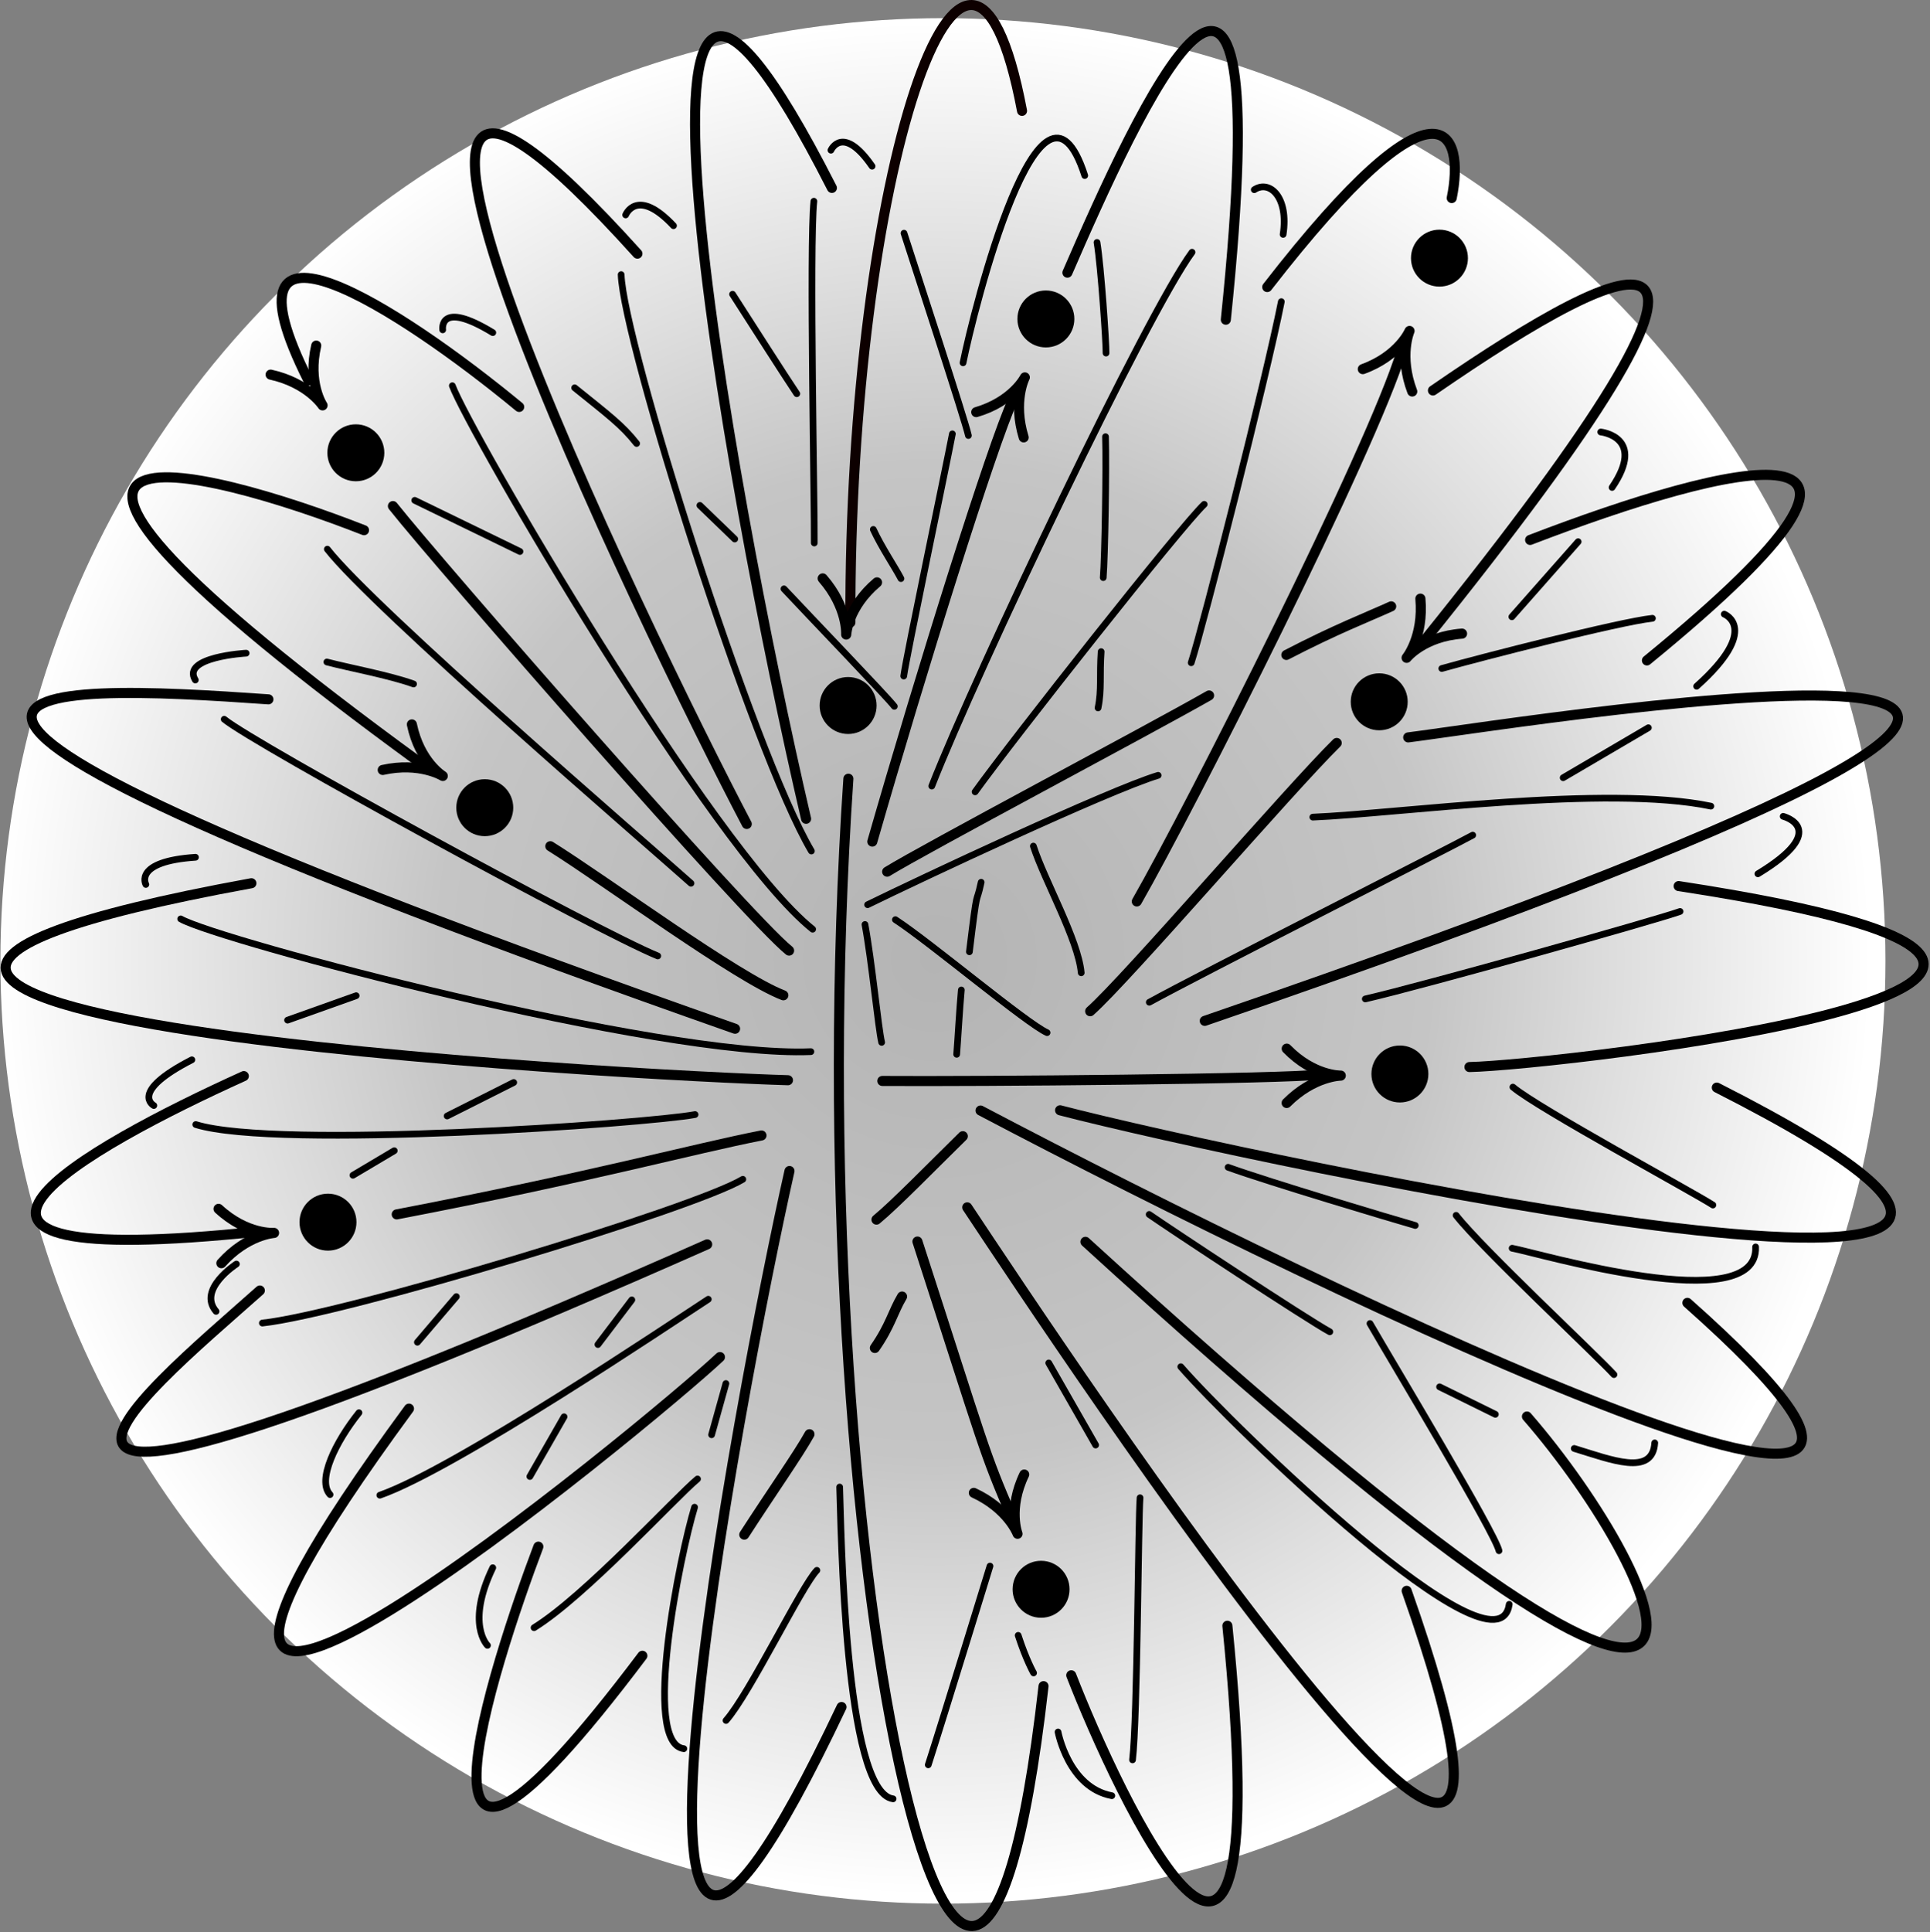 <?xml version="1.0" encoding="UTF-8" standalone="no"?>
<!DOCTYPE svg PUBLIC "-//W3C//DTD SVG 1.1//EN" "http://www.w3.org/Graphics/SVG/1.1/DTD/svg11.dtd">
<svg width="100%" height="100%" viewBox="0 0 1200 1201" version="1.1" xmlns="http://www.w3.org/2000/svg" xmlns:xlink="http://www.w3.org/1999/xlink" xml:space="preserve" xmlns:serif="http://www.serif.com/" style="fill-rule:evenodd;clip-rule:evenodd;stroke-linecap:round;stroke-linejoin:round;stroke-miterlimit:1.5;">
    <rect x="0" y="0" width="1200" height="1201" fill="#808080" stroke="none"/>
    <g transform="matrix(1,0,0,1,-601.725,-1202.1)">
        <g transform="matrix(0.901,0,0,0.901,104.947,178.916)">
            <circle cx="1202.07" cy="1798.55" r="650.419" style="fill:url(#_Radial1);"/>
        </g>
        <path d="M1237.18,1271.01C1202.82,1089.4 1129.45,1312.75 1130.48,1589.04" style="fill:none;stroke:rgb(13,0,0);stroke-width:6.25px;"/>
        <g transform="matrix(1,0,0,1,510.307,422.186)">
            <circle cx="618.753" cy="1218.47" r="17.703"/>
        </g>
        <g transform="matrix(1,0,0,1,840.518,419.886)">
            <circle cx="618.753" cy="1218.47" r="17.703"/>
        </g>
        <g transform="matrix(1,0,0,1,877.969,144.091)">
            <circle cx="618.753" cy="1218.47" r="17.703"/>
        </g>
        <g transform="matrix(1,0,0,1,284.382,485.705)">
            <circle cx="618.753" cy="1218.47" r="17.703"/>
        </g>
        <g transform="matrix(1,0,0,1,186.895,743.342)">
            <circle cx="618.753" cy="1218.47" r="17.703"/>
        </g>
        <g transform="matrix(1,0,0,1,204.223,265.095)">
            <circle cx="618.753" cy="1218.47" r="17.703"/>
        </g>
        <g transform="matrix(1,0,0,1,633.257,181.89)">
            <circle cx="618.753" cy="1218.47" r="17.703"/>
        </g>
        <g transform="matrix(1,0,0,1,853.37,651.235)">
            <circle cx="618.753" cy="1218.47" r="17.703"/>
        </g>
        <g transform="matrix(1,0,0,1,630.27,971.552)">
            <circle cx="618.753" cy="1218.47" r="17.703"/>
        </g>
        <g transform="matrix(-0.004,0.056,-0.056,-0.004,1285.99,1506.35)">
            <path d="M1202.79,2395.71C1500.95,2702.1 1802.74,2694.84 1802.74,2694.84C1802.74,2694.84 1502.28,2697.42 1201.94,2998.68" style="fill:none;stroke:black;stroke-width:112.28px;"/>
        </g>
        <g transform="matrix(-0.036,0.043,-0.043,-0.036,1657.08,1630.5)">
            <path d="M1202.79,2395.71C1500.95,2702.1 1802.74,2694.84 1802.74,2694.84C1802.74,2694.84 1502.28,2697.42 1201.94,2998.68" style="fill:none;stroke:black;stroke-width:112.28px;"/>
        </g>
        <g transform="matrix(0.047,0.03,-0.03,0.047,873.155,1503.72)">
            <path d="M1202.79,2395.71C1500.95,2702.1 1802.74,2694.84 1802.74,2694.84C1802.74,2694.84 1502.28,2697.42 1201.94,2998.68" style="fill:none;stroke:black;stroke-width:112.28px;"/>
        </g>
        <g transform="matrix(0.056,-0.003,0.003,0.056,663.07,1823)">
            <path d="M1202.79,2395.71C1500.95,2702.1 1802.74,2694.84 1802.74,2694.84C1802.74,2694.84 1502.28,2697.42 1201.94,2998.68" style="fill:none;stroke:black;stroke-width:112.28px;"/>
        </g>
        <g transform="matrix(0.03,0.047,-0.047,0.03,874.861,1288.52)">
            <path d="M1202.79,2395.71C1500.95,2702.1 1802.74,2694.84 1802.74,2694.84C1802.74,2694.84 1502.28,2697.42 1201.94,2998.68" style="fill:none;stroke:black;stroke-width:112.28px;"/>
        </g>
        <g transform="matrix(0.026,-0.049,0.049,0.026,1060.03,1454.94)">
            <path d="M1202.79,2395.71C1500.95,2702.1 1802.74,2694.84 1802.74,2694.84C1802.74,2694.84 1502.28,2697.42 1201.94,2998.68" style="fill:none;stroke:black;stroke-width:112.28px;"/>
        </g>
        <g transform="matrix(0.023,-0.051,0.051,0.023,1299.22,1437.79)">
            <path d="M1202.79,2395.71C1500.95,2702.1 1802.74,2694.84 1802.74,2694.84C1802.74,2694.84 1502.28,2697.42 1201.94,2998.68" style="fill:none;stroke:black;stroke-width:112.28px;"/>
        </g>
        <g transform="matrix(0.056,0,-0,0.056,1334.41,1719.8)">
            <path d="M1202.79,2395.71C1500.95,2702.1 1802.74,2694.84 1802.74,2694.84C1802.74,2694.84 1502.28,2697.42 1201.94,2998.68" style="fill:none;stroke:black;stroke-width:112.28px;"/>
        </g>
        <g transform="matrix(0.019,0.052,-0.052,0.019,1340.29,2010.6)">
            <path d="M1202.79,2395.71C1500.95,2702.1 1802.74,2694.84 1802.74,2694.84C1802.74,2694.84 1502.28,2697.42 1201.94,2998.68" style="fill:none;stroke:black;stroke-width:112.28px;"/>
        </g>
        <path d="M1129.22,1686.16C1096.98,2162.36 1204.79,2653.49 1250.54,2250.24" style="fill:none;stroke:black;stroke-width:6.25px;"/>
        <path d="M1150.32,1874.03C1208.97,1874.44 1400.71,1872.91 1424.03,1869.91" style="fill:none;stroke:black;stroke-width:6.25px;"/>
        <path d="M1515.36,1865.39C1568.63,1864.37 2031.34,1812 1645.44,1752.9" style="fill:none;stroke:black;stroke-width:6.25px;"/>
        <path d="M1091.67,1873.58C1004.82,1871.11 301.564,1834.62 758.032,1751.13" style="fill:none;stroke:black;stroke-width:6.25px;"/>
        <g transform="matrix(1,0,0,1,-3.562,9.212)">
            <path d="M1147.66,1716.04C1177.6,1611.84 1222.27,1468.91 1235.27,1441.1" style="fill:none;stroke:black;stroke-width:6.25px;"/>
        </g>
        <path d="M1265.39,1371.59C1308.22,1272.84 1397.67,1075.39 1363.89,1400.84" style="fill:none;stroke:black;stroke-width:6.25px;"/>
        <path d="M1092.6,1930.01C1063.1,2060.78 956.037,2619.74 1124.96,2263.21" style="fill:none;stroke:black;stroke-width:6.25px;"/>
        <path d="M828.061,1531.68C729.075,1492.86 543.52,1443.51 863.733,1676.85" style="fill:none;stroke:black;stroke-width:6.25px;"/>
        <path d="M943.887,1728.12C979.82,1750.64 1059.99,1809.78 1088.79,1820.79" style="fill:none;stroke:black;stroke-width:6.25px;"/>
        <path d="M1211.38,1892.42C1431.97,2008.64 1900.4,2233.29 1650.88,2011.97" style="fill:none;stroke:black;stroke-width:6.25px;"/>
        <path d="M1492.67,1444.83C1619.22,1357.59 1719.02,1312.98 1486.66,1601.14" style="fill:none;stroke:black;stroke-width:6.25px;"/>
        <path d="M1432.85,1663.93C1404.26,1691.95 1302.3,1810.57 1279.54,1830.69" style="fill:none;stroke:black;stroke-width:6.25px;"/>
        <path d="M1200.38,1908.37C1181.44,1926.92 1158.21,1950.78 1146.68,1960.24" style="fill:none;stroke:black;stroke-width:6.25px;"/>
        <path d="M1049.37,2045.67C1009.66,2083.2 606.778,2416.95 856.015,2077.73" style="fill:none;stroke:black;stroke-width:6.25px;"/>
        <path d="M1172.15,1973.85C1214.66,2105 1212.87,2103.27 1231.28,2145.99" style="fill:none;stroke:black;stroke-width:6.25px;"/>
        <path d="M1267.78,2243.48C1295.87,2315.89 1397.38,2536.06 1364.86,2212.69" style="fill:none;stroke:black;stroke-width:6.25px;"/>
        <path d="M1102.93,1711.08C1054.45,1503.11 967.749,1021.7 1118.98,1318.91" style="fill:none;stroke:black;stroke-width:6.25px;"/>
        <path d="M1308.54,1762.47C1342.07,1703.85 1454.55,1481.87 1473.23,1420.38" style="fill:none;stroke:black;stroke-width:6.25px;"/>
        <path d="M1504.35,1325.21C1512.71,1284.5 1497.69,1241.23 1389.63,1380.54" style="fill:none;stroke:black;stroke-width:6.25px;"/>
        <path d="M936.459,2163.52C910.258,2232.73 838.594,2447.27 1001.14,2231.35" style="fill:none;stroke:black;stroke-width:6.25px;"/>
        <path d="M1064.49,2156.06C1081.47,2129.77 1098.31,2105.82 1105.04,2093.63" style="fill:none;stroke:black;stroke-width:6.25px;"/>
        <path d="M1145.68,2040.03C1155.37,2026.09 1156.82,2017.81 1162.61,2008.04" style="fill:none;stroke:black;stroke-width:6.25px;"/>
        <path d="M1203.11,1952.6C1261.57,2040.64 1607.08,2562.2 1476.33,2190.97" style="fill:none;stroke:black;stroke-width:6.25px;"/>
        <path d="M1551.12,2082.62C1637.79,2182.16 1739.94,2397.23 1276.6,1974.03" style="fill:none;stroke:black;stroke-width:6.25px;"/>
        <path d="M924.54,1455.06C850.228,1393.7 733.32,1318.6 793.439,1438.55" style="fill:none;stroke:black;stroke-width:6.25px;"/>
        <path d="M846.027,1516.68C875.22,1553.45 1066.49,1772.27 1092.36,1793.01" style="fill:none;stroke:black;stroke-width:6.25px;"/>
        <path d="M1260.83,1892.27C1374.85,1921.97 2032.36,2062.41 1669.17,1878.15" style="fill:none;stroke:black;stroke-width:6.25px;"/>
        <path d="M1353.49,1634.41C1314.78,1656.48 1176.51,1729.63 1153.32,1743.96" style="fill:none;stroke:black;stroke-width:6.25px;"/>
        <path d="M1401.52,1609.22C1432.74,1593.02 1451.21,1586.07 1466.72,1579.02" style="fill:none;stroke:black;stroke-width:6.25px;"/>
        <path d="M1553.09,1537.73C1676.4,1490.38 1819.89,1454.06 1625.72,1612.65" style="fill:none;stroke:black;stroke-width:6.25px;"/>
        <path d="M1477.29,1660.48C1551.36,1651.15 2195.4,1546.24 1350.79,1836.68" style="fill:none;stroke:black;stroke-width:6.25px;"/>
        <path d="M1066.04,1714.3C1006,1600.06 761.692,1097.59 998.057,1359.78" style="fill:none;stroke:black;stroke-width:6.25px;"/>
        <path d="M768.614,1636.82C628.017,1626.97 422.328,1617.83 1058.77,1841.59" style="fill:none;stroke:black;stroke-width:6.25px;"/>
        <path d="M753.325,1871.01C655.298,1915.34 515.015,1993.55 762.468,1967.64" style="fill:none;stroke:black;stroke-width:6.25px;"/>
        <path d="M848.39,1956.98C967.808,1934.11 1033.72,1915.99 1075.2,1907.92" style="fill:none;stroke:black;stroke-width:6.25px;"/>
        <path d="M763.294,2004.31C690.293,2069.33 518.975,2206.84 1041.43,1975.61" style="fill:none;stroke:black;stroke-width:6.25px;"/>
        <path d="M1181.06,1690.74C1209.66,1617.92 1315.06,1396.68 1342.88,1358.89" style="fill:none;stroke:black;stroke-width:4.17px;"/>
        <path d="M1381.57,1320.03C1391.11,1313.74 1403.07,1324.56 1399.52,1347.81" style="fill:none;stroke:black;stroke-width:4.17px;"/>
        <path d="M1398.4,1389.61C1388.8,1438.03 1349.9,1590.82 1342.36,1614.08" style="fill:none;stroke:black;stroke-width:4.17px;"/>
        <path d="M1208,1694.32C1231.31,1661.89 1336.51,1528.57 1350.45,1515.61" style="fill:none;stroke:black;stroke-width:4.17px;"/>
        <path d="M1289.08,1473.56C1289.65,1492.59 1288.71,1548.35 1287.67,1561.15" style="fill:none;stroke:black;stroke-width:4.17px;"/>
        <path d="M1286.37,1607.17C1285.35,1621.57 1286.78,1631.15 1284.45,1642.15" style="fill:none;stroke:black;stroke-width:4.17px;"/>
        <path d="M1163.8,1347.04C1171.46,1370.86 1201.76,1463.23 1203.84,1472.83" style="fill:none;stroke:black;stroke-width:4.17px;"/>
        <path d="M1200.51,1427.63C1207.01,1395.26 1249.05,1227.06 1276.17,1311.21" style="fill:none;stroke:black;stroke-width:4.17px;"/>
        <path d="M1283.8,1352.78C1286.31,1367.88 1289.55,1415.96 1289.41,1421.57" style="fill:none;stroke:black;stroke-width:4.17px;"/>
        <path d="M1118.38,1295.46C1118.38,1295.46 1125.69,1279.07 1143.96,1305.41" style="fill:none;stroke:black;stroke-width:4.17px;"/>
        <path d="M1107.78,1327.18C1104.84,1353.81 1108.34,1522.52 1108.02,1539.63" style="fill:none;stroke:black;stroke-width:4.17px;"/>
        <path d="M990.741,1335.7C990.741,1335.7 997.748,1318.2 1020.49,1342.4" style="fill:none;stroke:black;stroke-width:4.17px;"/>
        <path d="M1057.22,1385.01C1070.84,1406.17 1088.81,1434.38 1097.15,1446.84" style="fill:none;stroke:black;stroke-width:4.17px;"/>
        <path d="M1144.72,1531.21C1149.73,1542.12 1158.36,1554.91 1161.91,1561.77" style="fill:none;stroke:black;stroke-width:4.17px;"/>
        <path d="M1193.88,1471.8C1189.62,1493.93 1165.33,1609.68 1163.63,1622.35" style="fill:none;stroke:black;stroke-width:4.17px;"/>
        <path d="M987.936,1372.8C989.268,1414.27 1069.64,1669.21 1106.22,1731.11" style="fill:none;stroke:black;stroke-width:4.17px;"/>
        <path d="M959.034,1443.16C980.074,1460.13 988.62,1466.41 997.557,1477.78" style="fill:none;stroke:black;stroke-width:4.17px;"/>
        <path d="M1036.9,1516.27L1058.56,1537.16" style="fill:none;stroke:black;stroke-width:4.17px;"/>
        <path d="M1089.17,1568.14C1103.63,1583.64 1153.22,1635.19 1157.79,1641.18" style="fill:none;stroke:black;stroke-width:4.17px;"/>
        <path d="M876.971,1407.14C876.971,1407.14 874.198,1388.2 908.125,1408.86" style="fill:none;stroke:black;stroke-width:4.17px;"/>
        <path d="M882.972,1441.87C893.566,1470.45 1044.39,1729.73 1107,1779.72" style="fill:none;stroke:black;stroke-width:4.17px;"/>
        <path d="M859.594,1513.13L925.025,1544.93" style="fill:none;stroke:black;stroke-width:4.17px;"/>
        <path d="M805.241,1543.46C833.892,1580.26 1005.51,1728.04 1031.36,1751.16" style="fill:none;stroke:black;stroke-width:4.17px;"/>
        <path d="M804.96,1613.61C818.363,1617.15 843.915,1621.85 858.87,1627.27" style="fill:none;stroke:black;stroke-width:4.17px;"/>
        <path d="M754.76,1608.13C754.76,1608.13 714.258,1610.43 723.154,1624.81" style="fill:none;stroke:black;stroke-width:4.17px;"/>
        <path d="M741.125,1649.2C760.187,1664.77 973.206,1781.01 1010.71,1796.33" style="fill:none;stroke:black;stroke-width:4.17px;"/>
        <path d="M692.399,1751.89C692.399,1751.89 684.484,1737.59 723.256,1735" style="fill:none;stroke:black;stroke-width:4.17px;"/>
        <path d="M714.067,1773.31C737.526,1786.69 1011.94,1859.79 1105.91,1855.82" style="fill:none;stroke:black;stroke-width:4.17px;"/>
        <path d="M780.52,1836.24L823.172,1821.04" style="fill:none;stroke:black;stroke-width:4.17px;"/>
        <path d="M697.366,1889.31C697.366,1889.31 681.61,1881.08 721.017,1860.88" style="fill:none;stroke:black;stroke-width:4.17px;"/>
        <path d="M723.431,1901.13C774.124,1916.86 1004.07,1900.51 1033.9,1894.92" style="fill:none;stroke:black;stroke-width:4.17px;"/>
        <path d="M879.743,1895.81L921.133,1874.98" style="fill:none;stroke:black;stroke-width:4.17px;"/>
        <path d="M821.165,1932.66L846.859,1917.4" style="fill:none;stroke:black;stroke-width:4.17px;"/>
        <path d="M748.706,1987.85C748.706,1987.85 724.298,2003.58 736.056,2017.27" style="fill:none;stroke:black;stroke-width:4.17px;"/>
        <path d="M764.849,2024.53C815.599,2019.07 1033.13,1953.49 1063.59,1935.17" style="fill:none;stroke:black;stroke-width:4.17px;"/>
        <path d="M861.251,2036.46L885.464,2008.09" style="fill:none;stroke:black;stroke-width:4.17px;"/>
        <path d="M824.91,2080.26C810.506,2098.21 798.646,2122.3 806.943,2131.16" style="fill:none;stroke:black;stroke-width:4.17px;"/>
        <path d="M837.89,2131.54C884.792,2115.19 1020.19,2023.96 1042.12,2009.74" style="fill:none;stroke:black;stroke-width:4.17px;"/>
        <path d="M994.573,2010.12L973.495,2037.88" style="fill:none;stroke:black;stroke-width:4.17px;"/>
        <path d="M952.442,2082.79L931.177,2119.91" style="fill:none;stroke:black;stroke-width:4.17px;"/>
        <path d="M904.819,2224.89C904.819,2224.89 891.221,2211.7 908.105,2176.62" style="fill:none;stroke:black;stroke-width:4.17px;"/>
        <path d="M933.783,2213.91C965.641,2194.2 1021.29,2133.19 1035.42,2121.45" style="fill:none;stroke:black;stroke-width:4.17px;"/>
        <path d="M1053.07,2062.12L1044.18,2093.97" style="fill:none;stroke:black;stroke-width:4.17px;"/>
        <path d="M1033.59,2139C1024.62,2168.41 1000.53,2285.91 1026.92,2289.11" style="fill:none;stroke:black;stroke-width:4.17px;"/>
        <path d="M1053.14,2271.58C1067.84,2255.01 1100.29,2187.75 1109.64,2178.26" style="fill:none;stroke:black;stroke-width:4.17px;"/>
        <path d="M1123.8,2126.47C1124.7,2149.91 1126.57,2316.28 1157.02,2320.29" style="fill:none;stroke:black;stroke-width:4.17px;"/>
        <path d="M1178.88,2299.15C1188.46,2269.39 1217.26,2175.6 1217.26,2175.6" style="fill:none;stroke:black;stroke-width:4.17px;"/>
        <path d="M1234.78,2218.68C1239.71,2233.9 1244.36,2242.03 1244.36,2242.03" style="fill:none;stroke:black;stroke-width:4.17px;"/>
        <path d="M1259.58,2278.75C1259.58,2278.75 1266.05,2313.29 1293.01,2318.34" style="fill:none;stroke:black;stroke-width:4.17px;"/>
        <path d="M1305.88,2296.07C1308.94,2271 1309.46,2145.6 1310.56,2133.14" style="fill:none;stroke:black;stroke-width:4.17px;"/>
        <path d="M1253.78,2049.34L1282.94,2100.35" style="fill:none;stroke:black;stroke-width:4.17px;"/>
        <path d="M1335.89,2051.68C1367.27,2087.85 1533.12,2249.05 1540.1,2199.37" style="fill:none;stroke:black;stroke-width:4.17px;"/>
        <path d="M1453.52,2024.81C1468.01,2049.9 1531.06,2154.57 1533.74,2166.06" style="fill:none;stroke:black;stroke-width:4.17px;"/>
        <path d="M1316.23,1957.01C1328.2,1965.38 1414.81,2022.57 1428.55,2029.97" style="fill:none;stroke:black;stroke-width:4.17px;"/>
        <path d="M1496.8,2064.19L1531.48,2081.26" style="fill:none;stroke:black;stroke-width:4.17px;"/>
        <path d="M1580.53,2102.49C1603.46,2109.47 1629.29,2119.94 1630.58,2099.02" style="fill:none;stroke:black;stroke-width:4.17px;"/>
        <path d="M1507.07,1957.57C1523.36,1978.39 1593.77,2044.05 1605.22,2056.57" style="fill:none;stroke:black;stroke-width:4.17px;"/>
        <path d="M1365.31,1927.7C1390.53,1936.83 1467.62,1959.84 1481.68,1963.86" style="fill:none;stroke:black;stroke-width:4.17px;"/>
        <path d="M1541.91,1978.03C1557.25,1980.72 1695.25,2022.01 1693.3,1977.2" style="fill:none;stroke:black;stroke-width:4.17px;"/>
        <path d="M1542.39,1877.85C1557.59,1890.79 1654.9,1943.45 1666.74,1951.15" style="fill:none;stroke:black;stroke-width:4.17px;"/>
        <path d="M1417.98,1710.05C1470.2,1707.9 1600.93,1689.69 1665.49,1703.22" style="fill:none;stroke:black;stroke-width:4.17px;"/>
        <path d="M1450.62,1823.05C1486.35,1814.85 1631.76,1773.94 1646.34,1768.67" style="fill:none;stroke:black;stroke-width:4.17px;"/>
        <path d="M1710.44,1709.56C1710.44,1709.56 1740.76,1717.38 1694.73,1745.28" style="fill:none;stroke:black;stroke-width:4.17px;"/>
        <path d="M1316.31,1825.12C1347.05,1808.16 1502.46,1729.45 1517.41,1721.24" style="fill:none;stroke:black;stroke-width:4.17px;"/>
        <path d="M1573.64,1685.55L1626.62,1654.47" style="fill:none;stroke:black;stroke-width:4.17px;"/>
        <path d="M1673.82,1583.87C1673.82,1583.87 1696.82,1592.76 1656.64,1628.7" style="fill:none;stroke:black;stroke-width:4.17px;"/>
        <path d="M1498.18,1617.65C1522.33,1610.84 1608.8,1588.62 1629.14,1586.45" style="fill:none;stroke:black;stroke-width:4.17px;"/>
        <path d="M1597.01,1470.64C1597.01,1470.64 1625.47,1473.62 1604.06,1505.11" style="fill:none;stroke:black;stroke-width:4.17px;"/>
        <path d="M1582.96,1538.83L1541.74,1585.51" style="fill:none;stroke:black;stroke-width:4.17px;"/>
        <path d="M1141.17,1764.48C1173.16,1748.81 1290.62,1693.54 1321.81,1684.06" style="fill:none;stroke:black;stroke-width:4.17px;"/>
        <path d="M1244.22,1728.05C1250.98,1749.1 1272.09,1786.14 1273.98,1806.8" style="fill:none;stroke:black;stroke-width:4.17px;"/>
        <path d="M1139.54,1776.78C1143.85,1800 1147.81,1841.3 1149.91,1850.05" style="fill:none;stroke:black;stroke-width:4.17px;"/>
        <path d="M1158.45,1773.78C1180.27,1788.01 1240.12,1838.39 1252.76,1844" style="fill:none;stroke:black;stroke-width:4.17px;"/>
        <path d="M1211.77,1750.53C1208.27,1766.8 1209.81,1749.82 1204.46,1793.74" style="fill:none;stroke:black;stroke-width:4.17px;"/>
        <path d="M1199.44,1817.48C1198.35,1829.11 1197.24,1849.14 1196.55,1857.47" style="fill:none;stroke:black;stroke-width:4.17px;"/>
    </g>
    <defs>
        <radialGradient id="_Radial1" cx="0" cy="0" r="1" gradientUnits="userSpaceOnUse" gradientTransform="matrix(651.734,1.702,-1.702,651.734,1196.26,1797.13)"><stop offset="0" style="stop-color:rgb(180,180,180);stop-opacity:1"/><stop offset="0.53" style="stop-color:rgb(197,197,197);stop-opacity:1"/><stop offset="1" style="stop-color:white;stop-opacity:1"/></radialGradient>
    </defs>
</svg>

